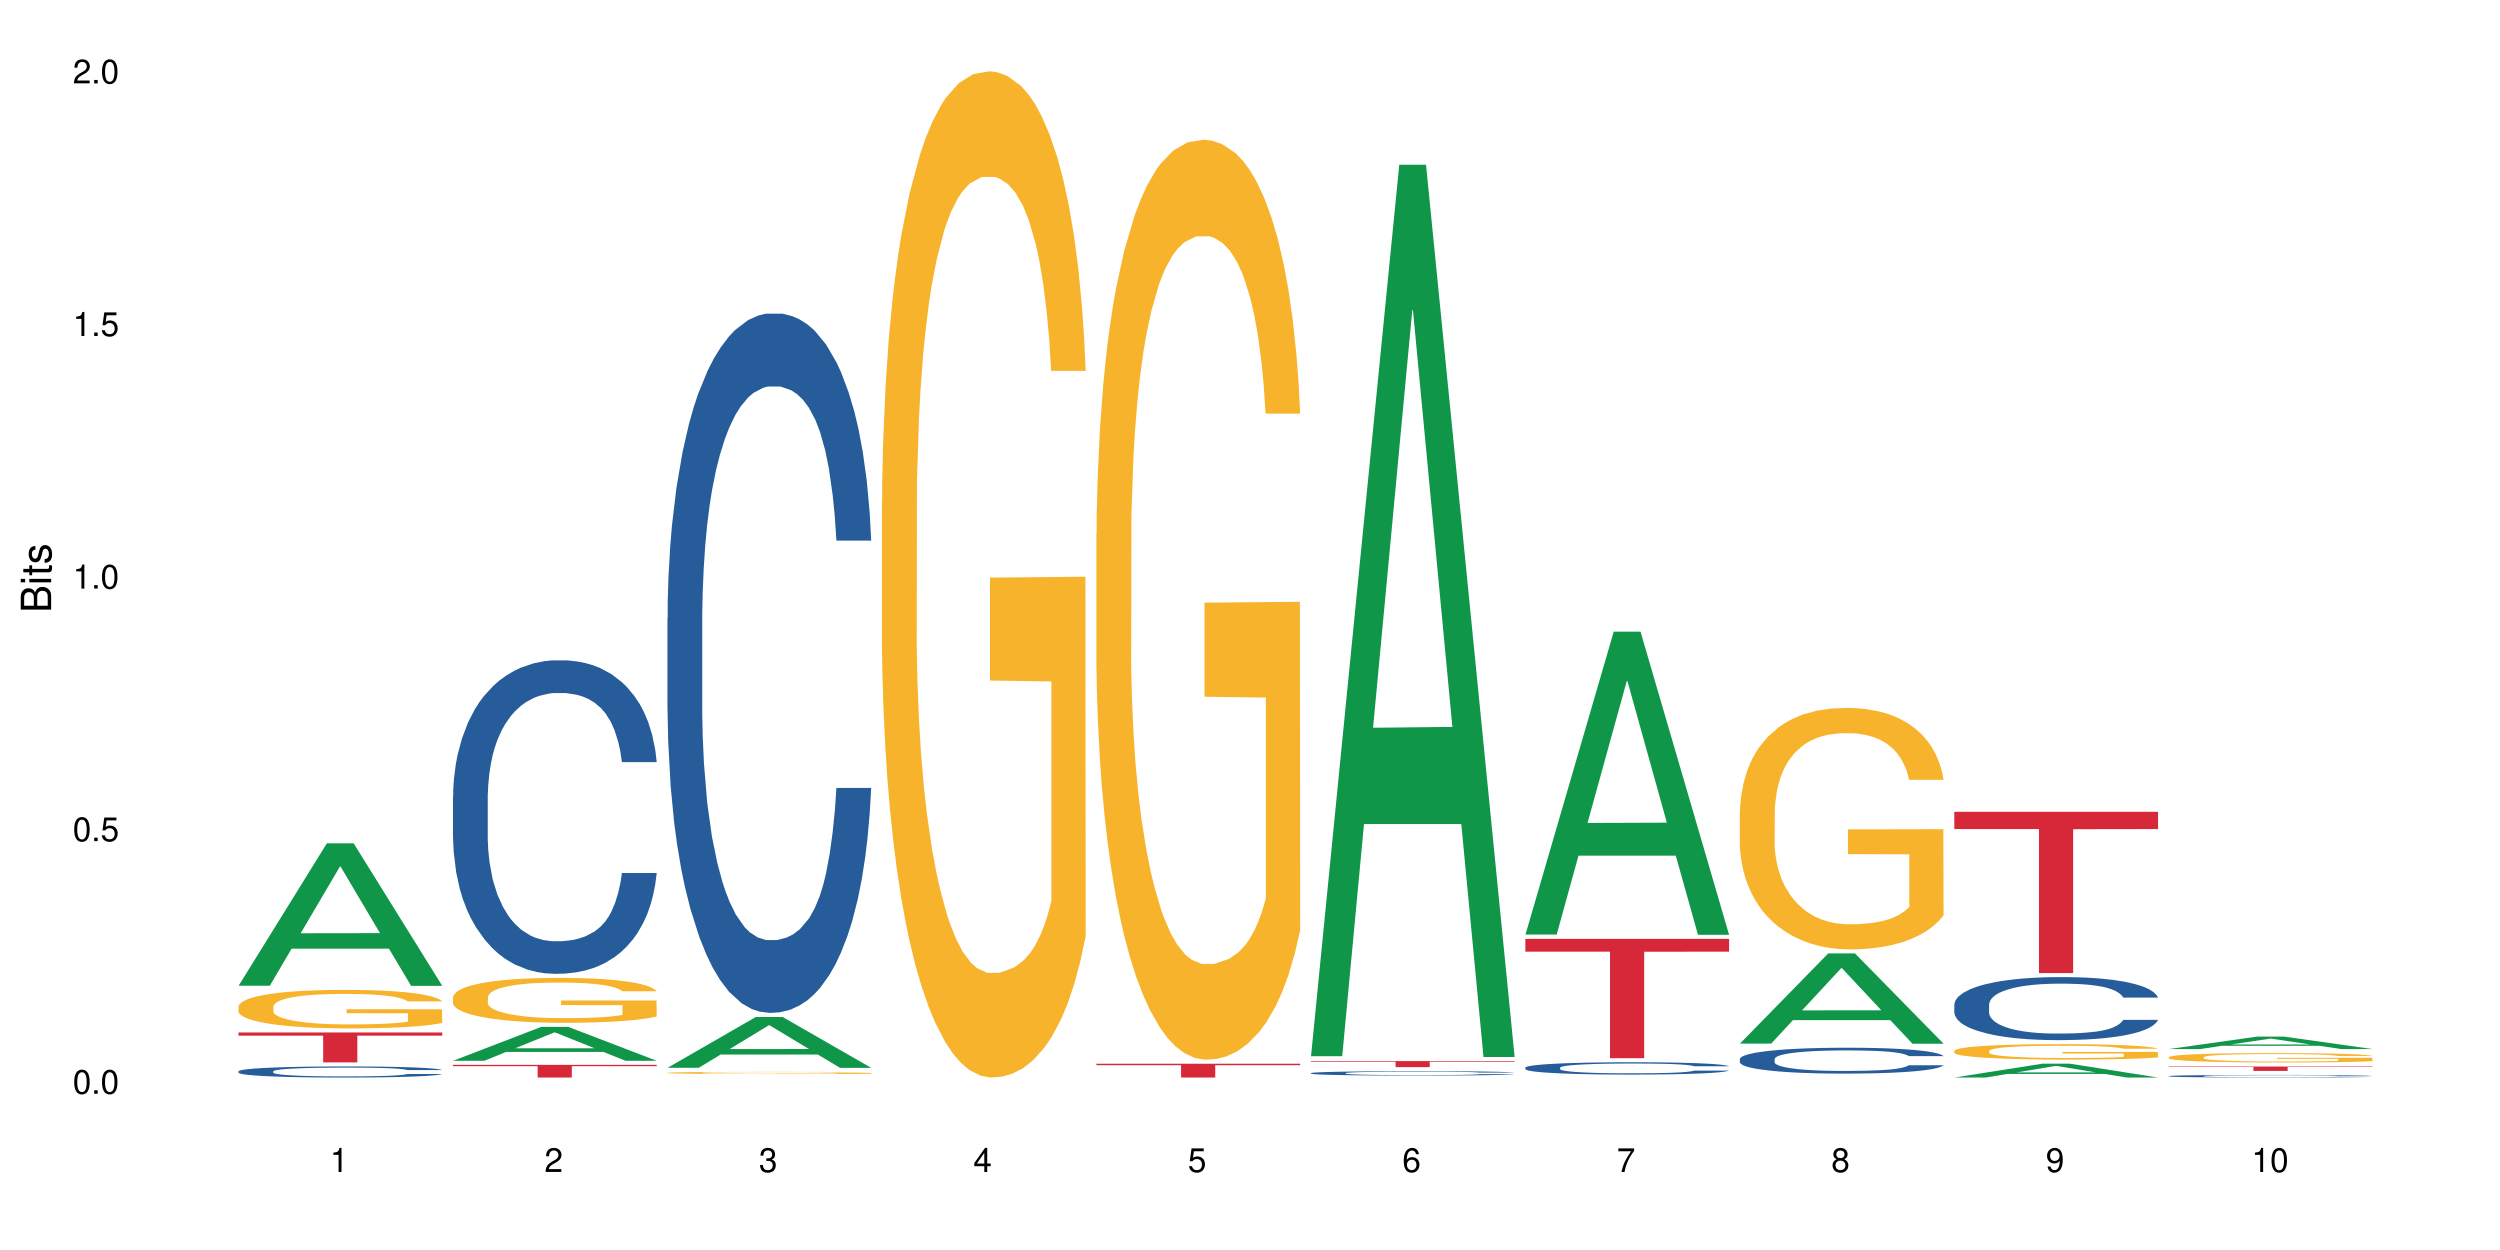<?xml version="1.0" encoding="UTF-8"?>
<svg xmlns="http://www.w3.org/2000/svg" xmlns:xlink="http://www.w3.org/1999/xlink" width="720pt" height="360pt" viewBox="0 0 720 360" version="1.1">
<defs>
<g>
<symbol overflow="visible" id="glyph0-0">
<path style="stroke:none;" d=""/>
</symbol>
<symbol overflow="visible" id="glyph0-1">
<path style="stroke:none;" d="M 2.641 -6.938 C 2 -6.938 1.422 -6.656 1.078 -6.172 C 0.641 -5.562 0.406 -4.641 0.406 -3.359 C 0.406 -1.016 1.188 0.219 2.641 0.219 C 4.078 0.219 4.859 -1.016 4.859 -3.297 C 4.859 -4.641 4.656 -5.547 4.203 -6.172 C 3.844 -6.656 3.281 -6.938 2.641 -6.938 Z M 2.641 -6.188 C 3.547 -6.188 4 -5.25 4 -3.375 C 4 -1.406 3.562 -0.484 2.625 -0.484 C 1.734 -0.484 1.281 -1.438 1.281 -3.344 C 1.281 -5.25 1.734 -6.188 2.641 -6.188 Z M 2.641 -6.188 "/>
</symbol>
<symbol overflow="visible" id="glyph0-2">
<path style="stroke:none;" d="M 1.828 -1 L 0.828 -1 L 0.828 0 L 1.828 0 Z M 1.828 -1 "/>
</symbol>
<symbol overflow="visible" id="glyph0-3">
<path style="stroke:none;" d="M 4.562 -6.797 L 1.062 -6.797 L 0.547 -3.094 L 1.328 -3.094 C 1.719 -3.562 2.047 -3.734 2.578 -3.734 C 3.484 -3.734 4.062 -3.109 4.062 -2.094 C 4.062 -1.125 3.484 -0.531 2.578 -0.531 C 1.828 -0.531 1.375 -0.906 1.188 -1.672 L 0.328 -1.672 C 0.453 -1.109 0.547 -0.844 0.75 -0.594 C 1.125 -0.078 1.828 0.219 2.594 0.219 C 3.969 0.219 4.922 -0.781 4.922 -2.219 C 4.922 -3.562 4.031 -4.484 2.719 -4.484 C 2.25 -4.484 1.859 -4.359 1.469 -4.062 L 1.734 -5.969 L 4.562 -5.969 Z M 4.562 -6.797 "/>
</symbol>
<symbol overflow="visible" id="glyph0-4">
<path style="stroke:none;" d="M 2.484 -4.938 L 2.484 0 L 3.328 0 L 3.328 -6.938 L 2.766 -6.938 C 2.469 -5.875 2.281 -5.734 0.984 -5.562 L 0.984 -4.938 Z M 2.484 -4.938 "/>
</symbol>
<symbol overflow="visible" id="glyph0-5">
<path style="stroke:none;" d="M 4.859 -0.828 L 1.281 -0.828 C 1.359 -1.406 1.672 -1.781 2.5 -2.281 L 3.469 -2.828 C 4.406 -3.344 4.906 -4.062 4.906 -4.906 C 4.906 -5.484 4.672 -6.031 4.266 -6.406 C 3.859 -6.766 3.375 -6.938 2.719 -6.938 C 1.859 -6.938 1.219 -6.625 0.844 -6.031 C 0.609 -5.672 0.5 -5.234 0.484 -4.531 L 1.328 -4.531 C 1.359 -5.016 1.406 -5.281 1.531 -5.516 C 1.75 -5.938 2.188 -6.203 2.703 -6.203 C 3.469 -6.203 4.031 -5.641 4.031 -4.891 C 4.031 -4.344 3.719 -3.859 3.125 -3.516 L 2.234 -3 C 0.812 -2.172 0.406 -1.531 0.328 -0.016 L 4.859 -0.016 Z M 4.859 -0.828 "/>
</symbol>
<symbol overflow="visible" id="glyph0-6">
<path style="stroke:none;" d="M 2.125 -3.188 L 2.578 -3.188 C 3.5 -3.188 3.984 -2.766 3.984 -1.922 C 3.984 -1.062 3.469 -0.531 2.594 -0.531 C 1.656 -0.531 1.203 -1 1.156 -2.016 L 0.312 -2.016 C 0.344 -1.453 0.438 -1.094 0.609 -0.781 C 0.953 -0.109 1.625 0.219 2.547 0.219 C 3.953 0.219 4.859 -0.625 4.859 -1.938 C 4.859 -2.828 4.516 -3.297 3.703 -3.594 C 4.344 -3.844 4.656 -4.328 4.656 -5.031 C 4.656 -6.219 3.875 -6.938 2.578 -6.938 C 1.203 -6.938 0.484 -6.172 0.453 -4.703 L 1.297 -4.703 C 1.312 -5.125 1.344 -5.359 1.453 -5.578 C 1.641 -5.969 2.062 -6.203 2.594 -6.203 C 3.344 -6.203 3.797 -5.75 3.797 -5 C 3.797 -4.516 3.609 -4.219 3.25 -4.047 C 3.016 -3.953 2.703 -3.922 2.125 -3.906 Z M 2.125 -3.188 "/>
</symbol>
<symbol overflow="visible" id="glyph0-7">
<path style="stroke:none;" d="M 3.141 -1.672 L 3.141 0 L 3.984 0 L 3.984 -1.672 L 4.984 -1.672 L 4.984 -2.438 L 3.984 -2.438 L 3.984 -6.938 L 3.359 -6.938 L 0.266 -2.578 L 0.266 -1.672 Z M 3.141 -2.438 L 1 -2.438 L 3.141 -5.5 Z M 3.141 -2.438 "/>
</symbol>
<symbol overflow="visible" id="glyph0-8">
<path style="stroke:none;" d="M 4.781 -5.125 C 4.609 -6.266 3.891 -6.938 2.844 -6.938 C 2.094 -6.938 1.422 -6.578 1.031 -5.953 C 0.594 -5.266 0.406 -4.422 0.406 -3.172 C 0.406 -2 0.578 -1.25 0.984 -0.641 C 1.359 -0.078 1.953 0.219 2.703 0.219 C 3.984 0.219 4.922 -0.75 4.922 -2.094 C 4.922 -3.375 4.062 -4.281 2.844 -4.281 C 2.172 -4.281 1.641 -4.031 1.281 -3.516 C 1.281 -5.234 1.828 -6.188 2.797 -6.188 C 3.391 -6.188 3.797 -5.797 3.938 -5.125 Z M 2.734 -3.531 C 3.547 -3.531 4.062 -2.953 4.062 -2.031 C 4.062 -1.156 3.484 -0.531 2.703 -0.531 C 1.922 -0.531 1.328 -1.188 1.328 -2.078 C 1.328 -2.938 1.906 -3.531 2.734 -3.531 Z M 2.734 -3.531 "/>
</symbol>
<symbol overflow="visible" id="glyph0-9">
<path style="stroke:none;" d="M 4.984 -6.797 L 0.438 -6.797 L 0.438 -5.969 L 4.109 -5.969 C 2.5 -3.656 1.828 -2.234 1.328 0 L 2.219 0 C 2.594 -2.172 3.453 -4.047 4.984 -6.094 Z M 4.984 -6.797 "/>
</symbol>
<symbol overflow="visible" id="glyph0-10">
<path style="stroke:none;" d="M 3.75 -3.656 C 4.469 -4.094 4.688 -4.438 4.688 -5.078 C 4.688 -6.172 3.844 -6.938 2.641 -6.938 C 1.438 -6.938 0.594 -6.172 0.594 -5.094 C 0.594 -4.438 0.812 -4.094 1.516 -3.656 C 0.734 -3.266 0.359 -2.703 0.359 -1.922 C 0.359 -0.656 1.281 0.219 2.641 0.219 C 3.984 0.219 4.922 -0.656 4.922 -1.922 C 4.922 -2.703 4.531 -3.266 3.75 -3.656 Z M 2.641 -6.188 C 3.359 -6.188 3.812 -5.75 3.812 -5.062 C 3.812 -4.406 3.344 -3.984 2.641 -3.984 C 1.922 -3.984 1.453 -4.406 1.453 -5.078 C 1.453 -5.75 1.922 -6.188 2.641 -6.188 Z M 2.641 -3.266 C 3.484 -3.266 4.062 -2.719 4.062 -1.906 C 4.062 -1.078 3.484 -0.531 2.625 -0.531 C 1.797 -0.531 1.219 -1.094 1.219 -1.906 C 1.219 -2.719 1.781 -3.266 2.641 -3.266 Z M 2.641 -3.266 "/>
</symbol>
<symbol overflow="visible" id="glyph0-11">
<path style="stroke:none;" d="M 0.516 -1.578 C 0.672 -0.453 1.406 0.219 2.438 0.219 C 3.188 0.219 3.859 -0.141 4.266 -0.766 C 4.688 -1.453 4.891 -2.297 4.891 -3.547 C 4.891 -4.719 4.703 -5.453 4.312 -6.078 C 3.938 -6.641 3.344 -6.938 2.594 -6.938 C 1.297 -6.938 0.359 -5.969 0.359 -4.625 C 0.359 -3.344 1.234 -2.453 2.453 -2.453 C 3.094 -2.453 3.578 -2.672 4.016 -3.203 C 4 -1.484 3.469 -0.531 2.5 -0.531 C 1.906 -0.531 1.484 -0.906 1.359 -1.578 Z M 2.578 -6.203 C 3.375 -6.203 3.969 -5.531 3.969 -4.641 C 3.969 -3.797 3.391 -3.188 2.547 -3.188 C 1.734 -3.188 1.234 -3.766 1.234 -4.688 C 1.234 -5.562 1.797 -6.203 2.578 -6.203 Z M 2.578 -6.203 "/>
</symbol>
<symbol overflow="visible" id="glyph1-0">
<path style="stroke:none;" d=""/>
</symbol>
<symbol overflow="visible" id="glyph1-1">
<path style="stroke:none;" d="M 0 -0.953 L 0 -4.891 C 0 -5.719 -0.234 -6.344 -0.734 -6.797 C -1.188 -7.234 -1.812 -7.469 -2.5 -7.469 C -3.547 -7.469 -4.188 -7 -4.625 -5.875 C -4.984 -6.688 -5.625 -7.094 -6.531 -7.094 C -7.172 -7.094 -7.734 -6.859 -8.141 -6.391 C -8.562 -5.922 -8.75 -5.344 -8.75 -4.5 L -8.75 -0.953 Z M -4.984 -2.062 L -7.766 -2.062 L -7.766 -4.219 C -7.766 -4.844 -7.688 -5.203 -7.453 -5.5 C -7.219 -5.812 -6.859 -5.969 -6.375 -5.969 C -5.891 -5.969 -5.531 -5.812 -5.297 -5.5 C -5.062 -5.203 -4.984 -4.844 -4.984 -4.219 Z M -0.984 -2.062 L -4 -2.062 L -4 -4.781 C -4 -5.766 -3.438 -6.359 -2.484 -6.359 C -1.547 -6.359 -0.984 -5.766 -0.984 -4.781 Z M -0.984 -2.062 "/>
</symbol>
<symbol overflow="visible" id="glyph1-2">
<path style="stroke:none;" d="M -6.281 -1.797 L -6.281 -0.797 L 0 -0.797 L 0 -1.797 Z M -8.75 -1.797 L -8.75 -0.797 L -7.484 -0.797 L -7.484 -1.797 Z M -8.75 -1.797 "/>
</symbol>
<symbol overflow="visible" id="glyph1-3">
<path style="stroke:none;" d="M -6.281 -3.047 L -6.281 -2.016 L -8.016 -2.016 L -8.016 -1.016 L -6.281 -1.016 L -6.281 -0.172 L -5.469 -0.172 L -5.469 -1.016 L -0.719 -1.016 C -0.078 -1.016 0.281 -1.453 0.281 -2.234 C 0.281 -2.5 0.25 -2.719 0.188 -3.047 L -0.641 -3.047 C -0.609 -2.906 -0.594 -2.766 -0.594 -2.562 C -0.594 -2.141 -0.719 -2.016 -1.156 -2.016 L -5.469 -2.016 L -5.469 -3.047 Z M -6.281 -3.047 "/>
</symbol>
<symbol overflow="visible" id="glyph1-4">
<path style="stroke:none;" d="M -4.531 -5.25 C -5.766 -5.25 -6.469 -4.422 -6.469 -2.969 C -6.469 -1.516 -5.719 -0.562 -4.547 -0.562 C -3.562 -0.562 -3.094 -1.062 -2.734 -2.562 L -2.516 -3.484 C -2.344 -4.188 -2.094 -4.469 -1.641 -4.469 C -1.047 -4.469 -0.641 -3.875 -0.641 -3 C -0.641 -2.453 -0.797 -2 -1.062 -1.75 C -1.25 -1.594 -1.422 -1.531 -1.875 -1.469 L -1.875 -0.406 C -0.422 -0.453 0.281 -1.266 0.281 -2.922 C 0.281 -4.5 -0.5 -5.516 -1.719 -5.516 C -2.656 -5.516 -3.172 -4.984 -3.469 -3.734 L -3.703 -2.766 C -3.891 -1.953 -4.156 -1.609 -4.594 -1.609 C -5.188 -1.609 -5.547 -2.125 -5.547 -2.938 C -5.547 -3.75 -5.203 -4.172 -4.531 -4.203 Z M -4.531 -5.25 "/>
</symbol>
</g>
</defs>
<g id="surface1">
<rect x="0" y="0" width="720" height="360" style="fill:rgb(100%,100%,100%);fill-opacity:1;stroke:none;"/>
<path style=" stroke:none;fill-rule:nonzero;fill:rgb(6.275%,58.824%,28.235%);fill-opacity:1;" d="M 68.684 283.891 L 68.75 283.852 L 94.141 242.875 L 101.852 242.875 L 127.367 283.93 L 118.402 283.93 L 112.008 273.211 L 83.984 273.211 L 77.715 283.891 L 68.684 283.891 L 86.68 268.777 L 109.438 268.742 L 98.09 249.582 L 97.965 249.543 L 97.84 249.66 L 86.617 268.742 L 86.68 268.777 Z M 68.684 283.891 "/>
<path style=" stroke:none;fill-rule:nonzero;fill:rgb(14.51%,36.078%,60%);fill-opacity:1;" d="M 68.684 308.527 L 68.758 308.527 L 68.758 308.457 L 68.973 308.344 L 69.473 308.207 L 69.973 308.109 L 71.262 307.938 L 73.051 307.77 L 74.91 307.641 L 76.27 307.566 L 77.488 307.508 L 80.277 307.398 L 82.066 307.344 L 84 307.297 L 86.363 307.246 L 88.078 307.215 L 91.941 307.168 L 94.805 307.148 L 97.023 307.141 L 101.82 307.141 L 104.68 307.152 L 106.758 307.168 L 109.047 307.191 L 110.98 307.215 L 114.344 307.281 L 117.348 307.363 L 118.707 307.41 L 120.855 307.5 L 122.5 307.586 L 123.645 307.664 L 124.934 307.77 L 126.078 307.902 L 126.938 308.051 L 127.367 308.176 L 117.348 308.176 L 116.848 308.059 L 116.273 307.969 L 115.199 307.848 L 114.129 307.766 L 112.625 307.68 L 111.266 307.625 L 109.406 307.57 L 107.758 307.535 L 106.039 307.508 L 104.395 307.492 L 101.246 307.473 L 97.598 307.473 L 96.238 307.48 L 93.445 307.504 L 91.941 307.523 L 89.797 307.562 L 88.293 307.602 L 86.504 307.66 L 85.289 307.711 L 83.785 307.785 L 82.711 307.852 L 81.496 307.949 L 80.781 308.023 L 80.137 308.102 L 79.562 308.199 L 79.133 308.301 L 78.848 308.41 L 78.703 308.516 L 78.703 308.969 L 78.848 309.07 L 79.207 309.195 L 80.137 309.371 L 81.496 309.527 L 83.07 309.648 L 84.574 309.738 L 85.43 309.777 L 86.574 309.824 L 88.363 309.883 L 90.941 309.941 L 92.445 309.965 L 94.734 309.988 L 97.098 310 L 100.246 310 L 103.035 309.988 L 104.895 309.973 L 106.828 309.949 L 109.477 309.902 L 111.121 309.855 L 112.555 309.797 L 113.625 309.742 L 114.344 309.695 L 115.414 309.605 L 116.273 309.508 L 116.918 309.406 L 117.348 309.305 L 127.367 309.305 L 126.938 309.422 L 126.293 309.535 L 125.648 309.621 L 124.648 309.723 L 123.504 309.812 L 121.855 309.914 L 120.496 309.98 L 118.707 310.055 L 117.062 310.109 L 115.273 310.16 L 112.625 310.219 L 110.906 310.246 L 109.047 310.273 L 106.828 310.297 L 104.039 310.316 L 101.031 310.328 L 98.242 310.332 L 95.234 310.328 L 93.016 310.316 L 90.082 310.289 L 86.434 310.234 L 83.785 310.18 L 81.711 310.125 L 79.922 310.066 L 77.918 309.988 L 75.34 309.859 L 73.766 309.762 L 72.691 309.68 L 71.477 309.566 L 70.617 309.465 L 69.617 309.301 L 68.898 309.094 L 68.684 308.934 Z M 68.684 308.527 "/>
<path style=" stroke:none;fill-rule:nonzero;fill:rgb(96.863%,70.196%,16.863%);fill-opacity:1;" d="M 68.684 289.844 L 68.758 289.832 L 68.758 289.629 L 69.043 289.176 L 69.758 288.547 L 70.688 288.031 L 71.691 287.625 L 72.336 287.41 L 73.41 287.109 L 74.34 286.887 L 76.699 286.43 L 79.707 286.004 L 81.352 285.82 L 83.211 285.648 L 85.859 285.457 L 87.078 285.387 L 90.797 285.227 L 95.02 285.125 L 99.672 285.094 L 101.82 285.102 L 104.754 285.145 L 108.762 285.254 L 111.051 285.355 L 112.84 285.457 L 114.699 285.59 L 116.988 285.793 L 119.137 286.035 L 120.855 286.277 L 122.57 286.582 L 124.004 286.906 L 125.219 287.262 L 126.293 287.684 L 126.938 288.039 L 127.367 288.395 L 117.418 288.395 L 116.848 288.039 L 116.203 287.766 L 115.129 287.434 L 114.055 287.188 L 112.984 286.996 L 110.98 286.734 L 109.262 286.57 L 107.113 286.43 L 105.039 286.34 L 102.676 286.277 L 101.246 286.258 L 97.453 286.258 L 94.02 286.328 L 92.016 286.41 L 90.582 286.492 L 88.578 286.641 L 87.363 286.766 L 86.648 286.844 L 84.5 287.16 L 83.07 287.441 L 82.281 287.637 L 81.281 287.938 L 80.566 288.211 L 79.777 288.617 L 79.348 288.922 L 78.777 289.609 L 78.703 291.434 L 78.918 291.816 L 79.348 292.23 L 79.922 292.598 L 80.781 292.98 L 81.637 293.273 L 83.141 293.672 L 84.43 293.934 L 85.43 294.105 L 87.363 294.379 L 88.152 294.469 L 90.012 294.652 L 91.941 294.793 L 94.305 294.914 L 96.094 294.977 L 98.957 295.027 L 102.605 295.027 L 106.898 294.965 L 109.617 294.887 L 111.48 294.805 L 112.695 294.734 L 114.199 294.621 L 115.273 294.52 L 116.273 294.41 L 117.492 294.238 L 117.492 291.816 L 99.816 291.809 L 99.816 290.672 L 127.297 290.664 L 127.367 294.621 L 125.863 294.895 L 124.004 295.16 L 122.215 295.363 L 120.352 295.535 L 117.707 295.727 L 115.559 295.848 L 112.266 295.988 L 109.262 296.082 L 106.113 296.141 L 103.32 296.172 L 100.031 296.18 L 97.098 296.16 L 93.945 296.102 L 91.441 296.02 L 89.152 295.918 L 86.863 295.785 L 84 295.574 L 82.141 295.402 L 80.207 295.188 L 78.273 294.938 L 76.559 294.664 L 75.414 294.449 L 74.266 294.207 L 73.051 293.902 L 71.906 293.559 L 71.047 293.246 L 70.262 292.891 L 69.688 292.555 L 69.113 292.102 L 68.828 291.734 L 68.684 291.422 Z M 68.684 289.844 "/>
<path style=" stroke:none;fill-rule:nonzero;fill:rgb(83.922%,15.686%,22.353%);fill-opacity:1;" d="M 68.684 297.344 L 127.367 297.344 L 127.367 298.27 L 102.91 298.277 L 102.91 305.977 L 93.07 305.977 L 93.07 298.285 L 92.93 298.27 L 68.684 298.27 Z M 68.684 297.344 "/>
<path style=" stroke:none;fill-rule:nonzero;fill:rgb(6.275%,58.824%,28.235%);fill-opacity:1;" d="M 130.453 305.504 L 130.52 305.496 L 155.91 295.73 L 163.621 295.73 L 189.137 305.516 L 180.172 305.516 L 173.777 302.961 L 145.754 302.961 L 139.484 305.504 L 130.453 305.504 L 148.449 301.906 L 171.207 301.895 L 159.859 297.332 L 159.734 297.32 L 159.609 297.348 L 148.387 301.895 L 148.449 301.906 Z M 130.453 305.504 "/>
<path style=" stroke:none;fill-rule:nonzero;fill:rgb(14.51%,36.078%,60%);fill-opacity:1;" d="M 130.453 229.477 L 130.527 229.395 L 130.527 227.414 L 130.742 224.277 L 131.242 220.316 L 131.742 217.594 L 133.031 212.727 L 134.82 208.023 L 136.68 204.395 L 138.039 202.25 L 139.258 200.598 L 142.047 197.547 L 143.836 195.977 L 145.77 194.574 L 148.133 193.172 L 149.848 192.348 L 153.711 191.027 L 156.574 190.449 L 158.793 190.203 L 163.59 190.203 L 166.449 190.531 L 168.527 190.945 L 170.816 191.605 L 172.75 192.348 L 176.113 194.16 L 179.117 196.473 L 180.477 197.793 L 182.625 200.352 L 184.27 202.824 L 185.414 204.973 L 186.703 208.023 L 187.848 211.738 L 188.707 215.945 L 189.137 219.492 L 179.117 219.492 L 178.617 216.191 L 178.043 213.633 L 176.969 210.25 L 175.898 207.859 L 174.395 205.465 L 173.035 203.898 L 171.176 202.332 L 169.527 201.34 L 167.809 200.598 L 166.164 200.102 L 163.016 199.609 L 159.367 199.609 L 158.008 199.773 L 155.215 200.434 L 153.711 201.012 L 151.566 202.164 L 150.062 203.238 L 148.273 204.887 L 147.059 206.293 L 145.555 208.438 L 144.48 210.336 L 143.266 213.059 L 142.551 215.121 L 141.906 217.43 L 141.332 220.152 L 140.902 223.043 L 140.617 226.094 L 140.473 229.062 L 140.473 241.855 L 140.617 244.824 L 140.977 248.289 L 141.906 253.324 L 143.266 257.695 L 144.84 261.16 L 146.344 263.637 L 147.199 264.793 L 148.344 266.113 L 150.133 267.762 L 152.711 269.414 L 154.215 270.074 L 156.504 270.734 L 158.863 271.062 L 162.016 271.062 L 164.805 270.734 L 166.664 270.32 L 168.598 269.66 L 171.246 268.258 L 172.891 266.938 L 174.324 265.371 L 175.395 263.801 L 176.113 262.48 L 177.184 259.922 L 178.043 257.117 L 178.688 254.23 L 179.117 251.426 L 189.137 251.426 L 188.707 254.727 L 188.062 257.945 L 187.418 260.336 L 186.418 263.223 L 185.273 265.781 L 183.625 268.668 L 182.266 270.566 L 180.477 272.629 L 178.832 274.199 L 177.043 275.602 L 174.395 277.25 L 172.676 278.078 L 170.816 278.82 L 168.598 279.48 L 165.809 280.055 L 162.801 280.387 L 160.012 280.469 L 157.004 280.305 L 154.785 279.973 L 151.852 279.23 L 148.203 277.746 L 145.555 276.18 L 143.48 274.609 L 141.691 272.961 L 139.688 270.734 L 137.109 267.102 L 135.535 264.297 L 134.461 261.988 L 133.246 258.77 L 132.387 255.879 L 131.387 251.262 L 130.668 245.402 L 130.453 240.863 Z M 130.453 229.477 "/>
<path style=" stroke:none;fill-rule:nonzero;fill:rgb(96.863%,70.196%,16.863%);fill-opacity:1;" d="M 130.453 287.172 L 130.527 287.16 L 130.527 286.926 L 130.812 286.395 L 131.527 285.66 L 132.457 285.059 L 133.461 284.586 L 134.105 284.34 L 135.18 283.984 L 136.109 283.723 L 138.469 283.191 L 141.477 282.695 L 143.121 282.484 L 144.98 282.281 L 147.629 282.059 L 148.848 281.977 L 152.566 281.785 L 156.789 281.668 L 161.441 281.633 L 163.59 281.645 L 166.523 281.691 L 170.531 281.82 L 172.82 281.941 L 174.609 282.059 L 176.469 282.211 L 178.758 282.449 L 180.906 282.73 L 182.625 283.016 L 184.34 283.371 L 185.773 283.746 L 186.988 284.16 L 188.062 284.656 L 188.707 285.07 L 189.137 285.484 L 179.188 285.484 L 178.617 285.07 L 177.973 284.75 L 176.898 284.363 L 175.824 284.078 L 174.754 283.855 L 172.75 283.547 L 171.031 283.359 L 168.883 283.191 L 166.809 283.086 L 164.445 283.016 L 163.016 282.992 L 159.223 282.992 L 155.789 283.074 L 153.785 283.168 L 152.352 283.262 L 150.348 283.441 L 149.133 283.582 L 148.418 283.676 L 146.27 284.043 L 144.84 284.375 L 144.051 284.598 L 143.051 284.953 L 142.336 285.27 L 141.547 285.742 L 141.117 286.098 L 140.547 286.902 L 140.473 289.027 L 140.688 289.477 L 141.117 289.961 L 141.691 290.387 L 142.551 290.836 L 143.406 291.18 L 144.91 291.641 L 146.199 291.945 L 147.199 292.148 L 149.133 292.465 L 149.922 292.57 L 151.781 292.785 L 153.711 292.949 L 156.074 293.09 L 157.863 293.164 L 160.727 293.223 L 164.375 293.223 L 168.668 293.152 L 171.387 293.055 L 173.25 292.961 L 174.465 292.879 L 175.969 292.75 L 177.043 292.633 L 178.043 292.5 L 179.262 292.301 L 179.262 289.477 L 161.586 289.465 L 161.586 288.141 L 189.066 288.129 L 189.137 292.75 L 187.633 293.066 L 185.773 293.375 L 183.984 293.613 L 182.121 293.812 L 179.477 294.035 L 177.328 294.18 L 174.035 294.344 L 171.031 294.449 L 167.883 294.52 L 165.09 294.555 L 161.801 294.57 L 158.863 294.543 L 155.715 294.473 L 153.211 294.379 L 150.922 294.262 L 148.633 294.109 L 145.77 293.859 L 143.91 293.66 L 141.977 293.41 L 140.043 293.117 L 138.328 292.797 L 137.184 292.547 L 136.035 292.266 L 134.82 291.91 L 133.676 291.508 L 132.816 291.141 L 132.031 290.73 L 131.457 290.34 L 130.883 289.809 L 130.598 289.383 L 130.453 289.016 Z M 130.453 287.172 "/>
<path style=" stroke:none;fill-rule:nonzero;fill:rgb(83.922%,15.686%,22.353%);fill-opacity:1;" d="M 130.453 306.68 L 189.137 306.68 L 189.137 307.07 L 164.68 307.074 L 164.68 310.332 L 154.84 310.332 L 154.84 307.078 L 154.699 307.07 L 130.453 307.07 Z M 130.453 306.68 "/>
<path style=" stroke:none;fill-rule:nonzero;fill:rgb(6.275%,58.824%,28.235%);fill-opacity:1;" d="M 192.223 307.523 L 192.289 307.512 L 217.68 292.891 L 225.391 292.891 L 250.906 307.539 L 241.941 307.539 L 235.547 303.715 L 207.523 303.715 L 201.254 307.523 L 192.223 307.523 L 210.219 302.133 L 232.977 302.117 L 221.629 295.281 L 221.504 295.27 L 221.375 295.309 L 210.156 302.117 L 210.219 302.133 Z M 192.223 307.523 "/>
<path style=" stroke:none;fill-rule:nonzero;fill:rgb(14.51%,36.078%,60%);fill-opacity:1;" d="M 192.223 177.961 L 192.297 177.773 L 192.297 173.355 L 192.512 166.363 L 193.012 157.527 L 193.512 151.449 L 194.801 140.59 L 196.59 130.098 L 198.449 121.996 L 199.809 117.211 L 201.027 113.527 L 203.816 106.719 L 205.605 103.219 L 207.539 100.09 L 209.898 96.961 L 211.617 95.121 L 215.48 92.176 L 218.344 90.887 L 220.562 90.332 L 225.359 90.332 L 228.219 91.07 L 230.297 91.992 L 232.586 93.465 L 234.52 95.121 L 237.883 99.172 L 240.887 104.324 L 242.246 107.27 L 244.395 112.977 L 246.039 118.5 L 247.184 123.285 L 248.473 130.098 L 249.617 138.379 L 250.477 147.77 L 250.906 155.684 L 240.887 155.684 L 240.387 148.32 L 239.812 142.613 L 238.738 135.066 L 237.668 129.727 L 236.164 124.391 L 234.805 120.891 L 232.945 117.395 L 231.297 115.184 L 229.578 113.527 L 227.934 112.426 L 224.785 111.32 L 221.137 111.32 L 219.777 111.688 L 216.984 113.16 L 215.48 114.449 L 213.336 117.027 L 211.832 119.418 L 210.043 123.102 L 208.828 126.23 L 207.324 131.016 L 206.25 135.25 L 205.035 141.324 L 204.32 145.93 L 203.676 151.082 L 203.102 157.156 L 202.672 163.602 L 202.387 170.41 L 202.242 177.039 L 202.242 205.574 L 202.387 212.199 L 202.746 219.93 L 203.676 231.16 L 205.035 240.918 L 206.609 248.648 L 208.109 254.172 L 208.969 256.75 L 210.113 259.695 L 211.902 263.375 L 214.48 267.059 L 215.984 268.531 L 218.273 270.004 L 220.633 270.738 L 223.785 270.738 L 226.574 270.004 L 228.434 269.082 L 230.367 267.609 L 233.016 264.48 L 234.66 261.535 L 236.094 258.039 L 237.164 254.539 L 237.883 251.594 L 238.953 245.887 L 239.812 239.629 L 240.457 233.184 L 240.887 226.926 L 250.906 226.926 L 250.477 234.289 L 249.832 241.469 L 249.188 246.809 L 248.188 253.25 L 247.043 258.957 L 245.395 265.402 L 244.035 269.637 L 242.246 274.238 L 240.602 277.734 L 238.812 280.863 L 236.164 284.547 L 234.445 286.387 L 232.586 288.043 L 230.367 289.516 L 227.578 290.805 L 224.57 291.543 L 221.781 291.727 L 218.773 291.355 L 216.555 290.621 L 213.621 288.965 L 209.973 285.652 L 207.324 282.152 L 205.25 278.656 L 203.461 274.973 L 201.457 270.004 L 198.879 261.902 L 197.305 255.645 L 196.23 250.488 L 195.016 243.309 L 194.156 236.867 L 193.156 226.559 L 192.438 213.488 L 192.223 203.363 Z M 192.223 177.961 "/>
<path style=" stroke:none;fill-rule:nonzero;fill:rgb(96.863%,70.196%,16.863%);fill-opacity:1;" d="M 192.223 308.969 L 192.297 308.969 L 192.297 308.957 L 192.582 308.934 L 193.297 308.898 L 194.227 308.867 L 195.23 308.844 L 195.875 308.832 L 196.949 308.816 L 197.879 308.805 L 200.238 308.777 L 203.246 308.754 L 204.891 308.742 L 206.75 308.734 L 209.398 308.723 L 210.617 308.719 L 214.336 308.711 L 218.559 308.703 L 225.359 308.703 L 228.293 308.707 L 232.301 308.711 L 234.59 308.719 L 236.379 308.723 L 238.238 308.73 L 240.527 308.742 L 242.676 308.754 L 244.395 308.77 L 246.109 308.785 L 247.543 308.805 L 248.758 308.824 L 249.832 308.848 L 250.477 308.867 L 250.906 308.887 L 240.957 308.887 L 240.387 308.867 L 239.742 308.852 L 237.594 308.82 L 236.523 308.809 L 234.52 308.793 L 232.801 308.785 L 230.652 308.777 L 228.578 308.773 L 226.215 308.77 L 220.992 308.77 L 217.559 308.773 L 215.555 308.777 L 214.121 308.781 L 212.117 308.789 L 210.902 308.797 L 210.188 308.801 L 208.039 308.82 L 206.609 308.836 L 205.82 308.844 L 204.82 308.863 L 204.105 308.879 L 203.316 308.902 L 202.887 308.918 L 202.316 308.957 L 202.242 309.059 L 202.457 309.082 L 202.887 309.105 L 203.461 309.125 L 204.32 309.148 L 205.176 309.164 L 206.68 309.184 L 207.969 309.199 L 208.969 309.211 L 210.902 309.227 L 211.688 309.23 L 213.551 309.242 L 215.48 309.25 L 217.844 309.254 L 219.633 309.258 L 222.496 309.262 L 226.145 309.262 L 230.438 309.258 L 233.156 309.254 L 235.02 309.25 L 236.234 309.246 L 237.738 309.238 L 238.812 309.234 L 239.812 309.227 L 241.031 309.219 L 241.031 309.082 L 223.355 309.082 L 223.355 309.016 L 250.832 309.016 L 250.906 309.238 L 249.402 309.254 L 247.543 309.27 L 245.754 309.281 L 243.891 309.289 L 241.246 309.301 L 239.098 309.309 L 235.805 309.316 L 232.801 309.32 L 229.652 309.324 L 226.859 309.324 L 223.57 309.328 L 220.633 309.324 L 217.484 309.32 L 214.98 309.316 L 212.691 309.312 L 210.402 309.305 L 207.539 309.293 L 205.68 309.281 L 201.812 309.258 L 200.098 309.242 L 198.953 309.23 L 197.805 309.215 L 196.59 309.199 L 195.445 309.18 L 194.586 309.16 L 193.801 309.141 L 193.227 309.121 L 192.652 309.098 L 192.367 309.078 L 192.223 309.059 Z M 192.223 308.969 "/>
<path style=" stroke:none;fill-rule:nonzero;fill:rgb(96.863%,70.196%,16.863%);fill-opacity:1;" d="M 253.992 144.652 L 254.066 144.387 L 254.066 139.094 L 254.352 127.184 L 255.066 110.777 L 255.996 97.277 L 257 86.691 L 257.645 81.133 L 258.719 73.195 L 259.648 67.371 L 262.008 55.461 L 265.016 44.348 L 266.66 39.582 L 268.52 35.082 L 271.168 30.055 L 272.387 28.203 L 276.105 23.965 L 280.328 21.32 L 284.98 20.527 L 287.129 20.789 L 290.062 21.848 L 294.07 24.762 L 296.359 27.406 L 298.148 30.055 L 300.008 33.496 L 302.297 38.789 L 304.445 45.141 L 306.164 51.492 L 307.879 59.43 L 309.312 67.902 L 310.527 77.164 L 311.602 88.281 L 312.246 97.543 L 312.676 106.805 L 302.727 106.805 L 302.156 97.543 L 301.512 90.398 L 300.438 81.664 L 299.363 75.312 L 298.293 70.281 L 296.289 63.402 L 294.57 59.168 L 292.422 55.461 L 290.348 53.078 L 287.984 51.492 L 286.555 50.961 L 282.762 50.961 L 279.328 52.816 L 277.324 54.934 L 275.891 57.051 L 273.887 61.02 L 272.672 64.195 L 271.957 66.312 L 269.809 74.516 L 268.379 81.93 L 267.59 86.957 L 266.59 94.898 L 265.875 102.043 L 265.086 112.629 L 264.656 120.57 L 264.086 138.566 L 264.012 186.207 L 264.227 196.262 L 264.656 207.113 L 265.23 216.641 L 266.09 226.699 L 266.945 234.375 L 268.449 244.695 L 269.738 251.578 L 270.738 256.078 L 272.672 263.223 L 273.457 265.605 L 275.32 270.367 L 277.25 274.074 L 279.613 277.25 L 281.402 278.836 L 284.266 280.16 L 287.914 280.16 L 292.207 278.574 L 294.926 276.457 L 296.789 274.34 L 298.004 272.484 L 299.508 269.574 L 300.582 266.926 L 301.582 264.016 L 302.801 259.516 L 302.801 196.262 L 285.125 195.996 L 285.125 166.355 L 312.602 166.09 L 312.676 269.574 L 311.172 276.719 L 309.312 283.602 L 307.523 288.895 L 305.66 293.395 L 303.016 298.422 L 300.867 301.598 L 297.574 305.305 L 294.57 307.688 L 291.422 309.273 L 288.629 310.066 L 285.34 310.332 L 282.402 309.805 L 279.254 308.215 L 276.75 306.098 L 274.461 303.453 L 272.172 300.012 L 269.309 294.453 L 267.449 289.953 L 265.516 284.395 L 263.582 277.777 L 261.867 270.633 L 260.723 265.074 L 259.574 258.723 L 258.359 250.781 L 257.215 241.785 L 256.355 233.578 L 255.57 224.316 L 254.996 215.582 L 254.422 203.672 L 254.137 194.145 L 253.992 185.941 Z M 253.992 144.652 "/>
<path style=" stroke:none;fill-rule:nonzero;fill:rgb(96.863%,70.196%,16.863%);fill-opacity:1;" d="M 315.762 153.719 L 315.836 153.477 L 315.836 148.637 L 316.121 137.75 L 316.836 122.746 L 317.766 110.406 L 318.77 100.727 L 319.414 95.648 L 320.488 88.387 L 321.418 83.062 L 323.777 72.176 L 326.785 62.012 L 328.43 57.656 L 330.289 53.543 L 332.938 48.945 L 334.156 47.254 L 337.875 43.383 L 342.098 40.961 L 346.75 40.234 L 348.898 40.477 L 351.832 41.445 L 355.84 44.105 L 358.129 46.527 L 359.918 48.945 L 361.777 52.094 L 364.066 56.93 L 366.215 62.738 L 367.934 68.547 L 369.648 75.805 L 371.082 83.547 L 372.297 92.016 L 373.371 102.18 L 374.016 110.648 L 374.445 119.117 L 364.496 119.117 L 363.926 110.648 L 363.281 104.117 L 362.207 96.129 L 361.133 90.324 L 360.059 85.727 L 358.059 79.434 L 356.34 75.562 L 354.191 72.176 L 352.117 69.996 L 349.754 68.547 L 348.324 68.062 L 344.531 68.062 L 341.098 69.754 L 339.094 71.691 L 337.66 73.629 L 335.656 77.258 L 334.441 80.16 L 333.727 82.098 L 331.578 89.598 L 330.148 96.371 L 329.359 100.969 L 328.359 108.23 L 327.645 114.762 L 326.855 124.441 L 326.426 131.699 L 325.855 148.156 L 325.781 191.711 L 325.996 200.902 L 326.426 210.824 L 327 219.535 L 327.859 228.73 L 328.715 235.746 L 330.219 245.184 L 331.508 251.477 L 332.508 255.59 L 334.441 262.121 L 335.227 264.301 L 337.09 268.656 L 339.02 272.043 L 341.383 274.945 L 343.172 276.398 L 346.035 277.609 L 349.684 277.609 L 353.977 276.156 L 356.695 274.223 L 358.559 272.285 L 359.773 270.59 L 361.277 267.93 L 362.352 265.512 L 363.352 262.848 L 364.57 258.734 L 364.57 200.902 L 346.895 200.66 L 346.895 173.562 L 374.371 173.32 L 374.445 267.93 L 372.941 274.465 L 371.082 280.754 L 369.293 285.594 L 367.43 289.707 L 364.785 294.305 L 362.637 297.207 L 359.344 300.598 L 356.34 302.773 L 353.191 304.227 L 350.398 304.953 L 347.109 305.195 L 344.172 304.711 L 341.023 303.258 L 338.52 301.32 L 336.23 298.902 L 333.941 295.758 L 331.078 290.676 L 329.219 286.562 L 327.285 281.48 L 325.352 275.43 L 323.637 268.898 L 322.492 263.816 L 321.344 258.008 L 320.129 250.75 L 318.984 242.523 L 318.125 235.023 L 317.34 226.555 L 316.766 218.566 L 316.191 207.68 L 315.906 198.969 L 315.762 191.469 Z M 315.762 153.719 "/>
<path style=" stroke:none;fill-rule:nonzero;fill:rgb(83.922%,15.686%,22.353%);fill-opacity:1;" d="M 315.762 306.355 L 374.445 306.355 L 374.445 306.781 L 349.988 306.785 L 349.988 310.332 L 340.148 310.332 L 340.148 306.789 L 340.008 306.781 L 315.762 306.781 Z M 315.762 306.355 "/>
<path style=" stroke:none;fill-rule:nonzero;fill:rgb(6.275%,58.824%,28.235%);fill-opacity:1;" d="M 377.531 304.18 L 377.598 303.938 L 402.988 47.434 L 410.699 47.434 L 436.215 304.422 L 427.25 304.422 L 420.855 237.34 L 392.832 237.34 L 386.562 304.18 L 377.531 304.18 L 395.527 209.59 L 418.285 209.348 L 406.938 89.422 L 406.812 89.18 L 406.684 89.906 L 395.465 209.348 L 395.527 209.59 Z M 377.531 304.18 "/>
<path style=" stroke:none;fill-rule:nonzero;fill:rgb(14.51%,36.078%,60%);fill-opacity:1;" d="M 377.531 309.051 L 377.605 309.051 L 377.605 309.023 L 377.82 308.98 L 378.32 308.926 L 378.82 308.887 L 380.109 308.82 L 381.898 308.754 L 383.758 308.703 L 385.117 308.672 L 386.336 308.648 L 389.125 308.609 L 390.914 308.586 L 392.848 308.566 L 395.207 308.547 L 396.926 308.535 L 400.789 308.516 L 403.652 308.508 L 405.871 308.504 L 410.668 308.504 L 413.527 308.512 L 415.605 308.516 L 417.895 308.523 L 419.828 308.535 L 423.191 308.559 L 426.195 308.594 L 427.555 308.609 L 429.703 308.648 L 431.348 308.68 L 432.492 308.711 L 433.781 308.754 L 434.926 308.805 L 435.785 308.863 L 436.215 308.914 L 426.195 308.914 L 425.695 308.867 L 425.121 308.832 L 424.047 308.785 L 422.977 308.75 L 421.473 308.719 L 420.113 308.695 L 418.25 308.676 L 416.605 308.66 L 414.887 308.648 L 413.242 308.645 L 410.094 308.637 L 405.086 308.637 L 402.293 308.648 L 400.789 308.656 L 398.645 308.672 L 397.141 308.688 L 395.352 308.711 L 394.137 308.73 L 392.633 308.758 L 391.559 308.785 L 390.344 308.824 L 389.629 308.852 L 388.984 308.883 L 388.41 308.922 L 387.98 308.961 L 387.695 309.004 L 387.551 309.047 L 387.551 309.227 L 387.695 309.266 L 388.051 309.316 L 388.984 309.383 L 390.344 309.445 L 391.918 309.492 L 393.418 309.527 L 394.277 309.543 L 395.422 309.562 L 397.211 309.586 L 399.789 309.609 L 401.293 309.617 L 403.582 309.629 L 405.941 309.633 L 409.094 309.633 L 411.883 309.629 L 413.742 309.621 L 415.676 309.613 L 418.324 309.594 L 419.969 309.574 L 421.402 309.551 L 422.473 309.531 L 423.191 309.512 L 424.262 309.477 L 425.121 309.438 L 425.766 309.398 L 426.195 309.359 L 436.215 309.359 L 435.785 309.402 L 435.141 309.449 L 434.496 309.48 L 433.496 309.523 L 432.352 309.559 L 430.703 309.598 L 429.344 309.625 L 427.555 309.652 L 425.91 309.676 L 424.121 309.695 L 421.473 309.719 L 419.754 309.73 L 417.895 309.738 L 415.676 309.75 L 412.887 309.758 L 409.879 309.762 L 404.082 309.762 L 401.863 309.754 L 398.93 309.746 L 395.281 309.727 L 392.633 309.703 L 390.559 309.68 L 388.77 309.656 L 386.766 309.629 L 384.188 309.578 L 382.613 309.539 L 381.539 309.504 L 380.324 309.461 L 379.465 309.422 L 378.465 309.355 L 377.746 309.273 L 377.531 309.211 Z M 377.531 309.051 "/>
<path style=" stroke:none;fill-rule:nonzero;fill:rgb(83.922%,15.686%,22.353%);fill-opacity:1;" d="M 377.531 305.586 L 436.215 305.586 L 436.215 305.773 L 411.758 305.773 L 411.758 307.34 L 401.918 307.34 L 401.918 305.777 L 401.777 305.773 L 377.531 305.773 Z M 377.531 305.586 "/>
<path style=" stroke:none;fill-rule:nonzero;fill:rgb(6.275%,58.824%,28.235%);fill-opacity:1;" d="M 439.301 269.148 L 439.363 269.066 L 464.758 181.914 L 472.469 181.914 L 497.984 269.23 L 489.02 269.23 L 482.625 246.438 L 454.602 246.438 L 448.332 269.148 L 439.301 269.148 L 457.297 237.012 L 480.055 236.93 L 468.707 196.18 L 468.582 196.098 L 468.453 196.344 L 457.234 236.93 L 457.297 237.012 Z M 439.301 269.148 "/>
<path style=" stroke:none;fill-rule:nonzero;fill:rgb(14.51%,36.078%,60%);fill-opacity:1;" d="M 439.301 307.473 L 439.375 307.473 L 439.375 307.395 L 439.59 307.27 L 440.09 307.113 L 440.59 307.008 L 441.879 306.816 L 443.668 306.633 L 445.527 306.488 L 446.887 306.406 L 448.105 306.34 L 450.895 306.219 L 452.684 306.16 L 454.617 306.102 L 456.977 306.047 L 458.695 306.016 L 462.559 305.965 L 465.422 305.941 L 467.641 305.93 L 472.438 305.93 L 475.297 305.945 L 477.375 305.961 L 479.664 305.988 L 481.598 306.016 L 484.961 306.086 L 487.965 306.18 L 489.324 306.23 L 491.473 306.332 L 493.117 306.426 L 494.262 306.512 L 495.551 306.633 L 496.695 306.777 L 497.555 306.941 L 497.984 307.082 L 487.965 307.082 L 487.465 306.953 L 486.891 306.852 L 485.816 306.719 L 484.746 306.625 L 483.242 306.531 L 481.883 306.469 L 480.02 306.406 L 478.375 306.367 L 476.656 306.34 L 475.012 306.32 L 471.863 306.301 L 468.215 306.301 L 466.855 306.309 L 464.062 306.332 L 462.559 306.355 L 460.414 306.402 L 458.91 306.445 L 457.121 306.508 L 455.906 306.562 L 454.402 306.648 L 453.328 306.723 L 452.113 306.828 L 451.398 306.91 L 450.754 307 L 450.18 307.109 L 449.75 307.223 L 449.465 307.34 L 449.32 307.457 L 449.32 307.961 L 449.465 308.078 L 449.82 308.215 L 450.754 308.41 L 452.113 308.582 L 453.688 308.719 L 455.188 308.816 L 456.047 308.863 L 457.191 308.914 L 458.98 308.98 L 461.559 309.043 L 463.062 309.07 L 465.352 309.094 L 467.711 309.109 L 470.863 309.109 L 473.652 309.094 L 475.512 309.078 L 477.445 309.055 L 480.094 309 L 481.738 308.945 L 483.172 308.887 L 484.242 308.824 L 484.961 308.77 L 486.031 308.672 L 486.891 308.562 L 487.535 308.445 L 487.965 308.336 L 497.984 308.336 L 497.555 308.465 L 496.91 308.594 L 496.266 308.688 L 495.266 308.801 L 494.121 308.902 L 492.473 309.016 L 491.113 309.09 L 489.324 309.172 L 487.68 309.23 L 485.891 309.285 L 483.242 309.352 L 481.523 309.383 L 479.664 309.414 L 477.445 309.438 L 474.652 309.461 L 471.648 309.477 L 468.859 309.477 L 465.852 309.473 L 463.633 309.457 L 460.699 309.43 L 457.051 309.371 L 454.402 309.309 L 452.328 309.246 L 450.539 309.184 L 448.535 309.094 L 445.957 308.953 L 444.383 308.844 L 443.309 308.75 L 442.094 308.625 L 441.234 308.512 L 440.234 308.332 L 439.516 308.102 L 439.301 307.922 Z M 439.301 307.473 "/>
<path style=" stroke:none;fill-rule:nonzero;fill:rgb(83.922%,15.686%,22.353%);fill-opacity:1;" d="M 439.301 270.395 L 497.984 270.395 L 497.984 274.074 L 473.527 274.105 L 473.527 304.766 L 463.688 304.766 L 463.688 274.137 L 463.547 274.074 L 439.301 274.074 Z M 439.301 270.395 "/>
<path style=" stroke:none;fill-rule:nonzero;fill:rgb(6.275%,58.824%,28.235%);fill-opacity:1;" d="M 501.07 300.562 L 501.133 300.535 L 526.527 274.586 L 534.238 274.586 L 559.754 300.586 L 550.789 300.586 L 544.395 293.797 L 516.371 293.797 L 510.102 300.562 L 501.07 300.562 L 519.066 290.992 L 541.824 290.965 L 530.477 278.832 L 530.352 278.809 L 530.223 278.883 L 519.004 290.965 L 519.066 290.992 Z M 501.07 300.562 "/>
<path style=" stroke:none;fill-rule:nonzero;fill:rgb(14.51%,36.078%,60%);fill-opacity:1;" d="M 501.07 304.988 L 501.145 304.984 L 501.145 304.82 L 501.359 304.562 L 501.859 304.234 L 502.359 304.008 L 503.648 303.609 L 505.438 303.219 L 507.297 302.922 L 508.656 302.742 L 509.875 302.605 L 512.664 302.355 L 514.453 302.227 L 516.387 302.109 L 518.746 301.992 L 520.465 301.926 L 524.328 301.816 L 527.191 301.77 L 529.41 301.75 L 534.207 301.75 L 537.066 301.777 L 539.145 301.809 L 541.434 301.863 L 543.367 301.926 L 546.73 302.074 L 549.734 302.266 L 551.094 302.375 L 553.242 302.586 L 554.887 302.789 L 556.031 302.969 L 557.32 303.219 L 558.465 303.527 L 559.324 303.875 L 559.754 304.168 L 549.734 304.168 L 549.234 303.895 L 548.66 303.684 L 547.586 303.402 L 546.516 303.207 L 545.012 303.008 L 543.652 302.879 L 541.789 302.75 L 540.145 302.668 L 538.426 302.605 L 536.781 302.566 L 533.633 302.523 L 529.984 302.523 L 528.625 302.539 L 525.832 302.594 L 524.328 302.641 L 522.184 302.734 L 520.68 302.824 L 518.891 302.961 L 517.676 303.078 L 516.172 303.254 L 515.098 303.41 L 513.883 303.637 L 513.168 303.805 L 512.523 303.996 L 511.949 304.219 L 511.52 304.461 L 511.234 304.711 L 511.09 304.957 L 511.09 306.012 L 511.234 306.258 L 511.59 306.543 L 512.523 306.957 L 513.883 307.32 L 515.457 307.605 L 516.957 307.809 L 517.816 307.906 L 518.961 308.012 L 520.75 308.148 L 523.328 308.285 L 524.832 308.34 L 527.121 308.395 L 529.48 308.422 L 532.633 308.422 L 535.422 308.395 L 537.281 308.359 L 539.215 308.305 L 541.863 308.191 L 543.508 308.082 L 544.941 307.953 L 546.012 307.824 L 546.73 307.715 L 547.801 307.504 L 548.66 307.27 L 549.305 307.031 L 549.734 306.801 L 559.754 306.801 L 559.324 307.074 L 558.68 307.34 L 558.035 307.535 L 557.035 307.773 L 555.891 307.984 L 554.242 308.227 L 552.883 308.383 L 551.094 308.551 L 549.449 308.68 L 547.66 308.797 L 545.012 308.934 L 543.293 309 L 541.434 309.062 L 539.215 309.117 L 536.422 309.164 L 533.418 309.191 L 530.629 309.199 L 527.621 309.184 L 525.402 309.156 L 522.469 309.098 L 518.82 308.973 L 516.172 308.844 L 514.098 308.715 L 512.309 308.578 L 510.305 308.395 L 507.727 308.094 L 506.152 307.863 L 505.078 307.672 L 503.863 307.406 L 503.004 307.168 L 502.004 306.789 L 501.285 306.305 L 501.07 305.93 Z M 501.07 304.988 "/>
<path style=" stroke:none;fill-rule:nonzero;fill:rgb(96.863%,70.196%,16.863%);fill-opacity:1;" d="M 501.07 233.66 L 501.145 233.598 L 501.145 232.324 L 501.43 229.469 L 502.145 225.527 L 503.074 222.289 L 504.078 219.75 L 504.723 218.414 L 505.797 216.508 L 506.727 215.113 L 509.086 212.254 L 512.094 209.586 L 513.738 208.441 L 515.598 207.363 L 518.246 206.156 L 519.465 205.711 L 523.184 204.695 L 527.406 204.059 L 532.059 203.871 L 534.207 203.934 L 537.141 204.188 L 541.148 204.887 L 543.438 205.52 L 545.227 206.156 L 547.086 206.98 L 549.375 208.254 L 551.523 209.777 L 553.242 211.301 L 554.957 213.207 L 556.391 215.238 L 557.605 217.461 L 558.68 220.129 L 559.324 222.352 L 559.754 224.578 L 549.805 224.578 L 549.234 222.352 L 548.59 220.637 L 547.516 218.543 L 546.441 217.02 L 545.367 215.812 L 543.367 214.16 L 541.648 213.145 L 539.5 212.254 L 537.426 211.684 L 535.062 211.301 L 533.633 211.176 L 529.84 211.176 L 526.406 211.617 L 524.402 212.125 L 522.969 212.637 L 520.965 213.586 L 519.75 214.352 L 519.035 214.859 L 516.887 216.828 L 515.457 218.605 L 514.668 219.812 L 513.668 221.719 L 512.953 223.434 L 512.164 225.973 L 511.734 227.879 L 511.164 232.199 L 511.09 243.633 L 511.305 246.047 L 511.734 248.648 L 512.309 250.938 L 513.168 253.352 L 514.023 255.191 L 515.527 257.668 L 516.816 259.32 L 517.816 260.402 L 519.75 262.117 L 520.535 262.688 L 522.398 263.832 L 524.328 264.719 L 526.691 265.48 L 528.48 265.863 L 531.344 266.18 L 534.992 266.18 L 539.285 265.801 L 542.004 265.293 L 543.867 264.785 L 545.082 264.34 L 546.586 263.641 L 547.66 263.004 L 548.66 262.305 L 549.879 261.227 L 549.879 246.047 L 532.203 245.98 L 532.203 238.867 L 559.68 238.805 L 559.754 263.641 L 558.25 265.355 L 556.391 267.008 L 554.602 268.277 L 552.738 269.355 L 550.094 270.562 L 547.945 271.324 L 544.652 272.215 L 541.648 272.785 L 538.5 273.168 L 535.707 273.359 L 532.418 273.422 L 529.48 273.293 L 526.332 272.914 L 523.828 272.406 L 521.539 271.77 L 519.25 270.945 L 516.387 269.609 L 514.527 268.531 L 512.594 267.195 L 510.66 265.609 L 508.945 263.895 L 507.801 262.559 L 506.652 261.035 L 505.438 259.129 L 504.293 256.969 L 503.434 255 L 502.645 252.777 L 502.074 250.684 L 501.5 247.824 L 501.215 245.539 L 501.07 243.566 Z M 501.07 233.66 "/>
<path style=" stroke:none;fill-rule:nonzero;fill:rgb(6.275%,58.824%,28.235%);fill-opacity:1;" d="M 562.84 310.328 L 562.902 310.324 L 588.297 306.328 L 596.008 306.328 L 621.523 310.332 L 612.559 310.332 L 606.164 309.289 L 578.141 309.289 L 571.871 310.328 L 562.84 310.328 L 580.836 308.855 L 603.594 308.852 L 592.246 306.984 L 592.121 306.98 L 591.992 306.992 L 580.773 308.852 L 580.836 308.855 Z M 562.84 310.328 "/>
<path style=" stroke:none;fill-rule:nonzero;fill:rgb(14.51%,36.078%,60%);fill-opacity:1;" d="M 562.84 289.305 L 562.914 289.289 L 562.914 288.891 L 563.129 288.262 L 563.629 287.465 L 564.129 286.918 L 565.418 285.941 L 567.207 284.996 L 569.066 284.266 L 570.426 283.836 L 571.645 283.504 L 574.434 282.891 L 576.223 282.574 L 578.156 282.293 L 580.516 282.012 L 582.234 281.844 L 586.098 281.578 L 588.961 281.461 L 591.18 281.414 L 595.977 281.414 L 598.836 281.48 L 600.914 281.562 L 603.203 281.695 L 605.137 281.844 L 608.5 282.207 L 611.504 282.672 L 612.863 282.938 L 615.012 283.453 L 616.656 283.949 L 617.801 284.383 L 619.09 284.996 L 620.234 285.742 L 621.094 286.586 L 621.523 287.301 L 611.504 287.301 L 611.004 286.637 L 610.43 286.121 L 609.355 285.441 L 608.285 284.961 L 606.781 284.48 L 605.422 284.164 L 603.559 283.852 L 601.914 283.652 L 600.195 283.504 L 598.551 283.402 L 595.402 283.305 L 591.754 283.305 L 590.395 283.336 L 587.602 283.469 L 586.098 283.586 L 583.953 283.816 L 582.449 284.031 L 580.66 284.363 L 579.445 284.648 L 577.941 285.078 L 576.867 285.461 L 575.652 286.008 L 574.938 286.422 L 574.293 286.887 L 573.719 287.434 L 573.289 288.012 L 573.004 288.625 L 572.859 289.223 L 572.859 291.793 L 573.004 292.391 L 573.359 293.086 L 574.293 294.098 L 575.652 294.977 L 577.227 295.676 L 578.727 296.172 L 579.586 296.402 L 580.73 296.668 L 582.52 297 L 585.098 297.332 L 586.602 297.465 L 588.891 297.598 L 591.25 297.664 L 594.402 297.664 L 597.191 297.598 L 599.051 297.516 L 600.984 297.383 L 603.633 297.102 L 605.277 296.836 L 606.711 296.52 L 607.781 296.203 L 608.5 295.938 L 609.57 295.426 L 610.43 294.859 L 611.074 294.281 L 611.504 293.719 L 621.523 293.719 L 621.094 294.379 L 620.449 295.027 L 619.805 295.508 L 618.805 296.09 L 617.66 296.602 L 616.012 297.184 L 614.652 297.562 L 612.863 297.98 L 611.219 298.293 L 609.43 298.574 L 606.781 298.906 L 605.062 299.074 L 603.203 299.223 L 600.984 299.355 L 598.191 299.473 L 595.188 299.539 L 592.398 299.555 L 589.391 299.52 L 587.172 299.453 L 584.238 299.305 L 580.59 299.008 L 577.941 298.691 L 575.867 298.375 L 574.078 298.047 L 572.074 297.598 L 569.496 296.867 L 567.922 296.305 L 566.848 295.84 L 565.633 295.191 L 564.773 294.613 L 563.773 293.684 L 563.055 292.508 L 562.84 291.594 Z M 562.84 289.305 "/>
<path style=" stroke:none;fill-rule:nonzero;fill:rgb(96.863%,70.196%,16.863%);fill-opacity:1;" d="M 562.84 302.621 L 562.914 302.617 L 562.914 302.539 L 563.199 302.355 L 563.914 302.102 L 564.844 301.895 L 565.848 301.734 L 566.492 301.648 L 567.566 301.527 L 568.496 301.438 L 570.855 301.254 L 573.863 301.082 L 575.508 301.012 L 577.367 300.941 L 580.016 300.863 L 581.234 300.836 L 584.953 300.77 L 589.176 300.73 L 593.828 300.719 L 595.977 300.723 L 598.91 300.738 L 602.918 300.781 L 605.207 300.824 L 606.996 300.863 L 608.855 300.918 L 611.145 301 L 613.293 301.094 L 615.012 301.191 L 616.727 301.316 L 618.16 301.445 L 619.375 301.586 L 620.449 301.758 L 621.094 301.898 L 621.523 302.043 L 611.574 302.043 L 611.004 301.898 L 610.359 301.789 L 609.285 301.656 L 608.211 301.559 L 607.137 301.48 L 605.137 301.375 L 603.418 301.312 L 601.27 301.254 L 599.195 301.219 L 596.832 301.191 L 595.402 301.184 L 591.609 301.184 L 588.176 301.215 L 586.172 301.246 L 584.738 301.277 L 582.734 301.34 L 581.52 301.387 L 580.805 301.422 L 578.656 301.547 L 577.227 301.66 L 576.438 301.738 L 575.438 301.859 L 574.723 301.969 L 573.934 302.133 L 573.504 302.254 L 572.934 302.527 L 572.859 303.262 L 573.074 303.414 L 573.504 303.582 L 574.078 303.727 L 574.938 303.883 L 575.793 304 L 577.297 304.156 L 578.586 304.262 L 579.586 304.332 L 581.52 304.441 L 582.305 304.477 L 584.168 304.551 L 586.098 304.609 L 588.461 304.656 L 590.25 304.68 L 593.113 304.703 L 596.762 304.703 L 601.055 304.676 L 603.773 304.645 L 605.637 304.613 L 606.852 304.586 L 608.355 304.539 L 609.43 304.5 L 610.43 304.453 L 611.648 304.387 L 611.648 303.414 L 593.973 303.41 L 593.973 302.957 L 621.449 302.953 L 621.523 304.539 L 620.02 304.648 L 618.16 304.754 L 616.371 304.836 L 614.508 304.906 L 611.863 304.98 L 609.715 305.031 L 606.422 305.086 L 603.418 305.125 L 600.27 305.148 L 597.477 305.16 L 594.188 305.164 L 591.25 305.156 L 588.102 305.133 L 585.598 305.102 L 583.309 305.059 L 581.02 305.008 L 578.156 304.922 L 576.297 304.852 L 574.363 304.766 L 572.43 304.664 L 570.715 304.555 L 569.57 304.469 L 568.422 304.371 L 567.207 304.25 L 566.062 304.113 L 565.203 303.988 L 564.414 303.844 L 563.844 303.711 L 563.27 303.527 L 562.984 303.383 L 562.84 303.258 Z M 562.84 302.621 "/>
<path style=" stroke:none;fill-rule:nonzero;fill:rgb(83.922%,15.686%,22.353%);fill-opacity:1;" d="M 562.84 233.797 L 621.523 233.797 L 621.523 238.77 L 597.066 238.812 L 597.066 280.25 L 587.227 280.25 L 587.227 238.855 L 587.086 238.77 L 562.84 238.77 Z M 562.84 233.797 "/>
<path style=" stroke:none;fill-rule:nonzero;fill:rgb(6.275%,58.824%,28.235%);fill-opacity:1;" d="M 624.609 302.125 L 624.672 302.125 L 650.066 298.539 L 657.777 298.539 L 683.293 302.129 L 674.328 302.129 L 667.934 301.191 L 639.91 301.191 L 633.641 302.125 L 624.609 302.125 L 642.605 300.805 L 665.363 300.801 L 654.016 299.125 L 653.891 299.125 L 653.762 299.133 L 642.543 300.801 L 642.605 300.805 Z M 624.609 302.125 "/>
<path style=" stroke:none;fill-rule:nonzero;fill:rgb(14.51%,36.078%,60%);fill-opacity:1;" d="M 624.609 309.91 L 624.684 309.91 L 624.684 309.895 L 624.898 309.867 L 625.398 309.832 L 625.898 309.812 L 627.188 309.77 L 628.977 309.73 L 630.836 309.703 L 632.195 309.684 L 633.414 309.672 L 636.203 309.645 L 637.992 309.633 L 639.926 309.621 L 642.285 309.609 L 644.004 309.602 L 647.867 309.59 L 650.73 309.586 L 660.605 309.586 L 662.684 309.59 L 664.973 309.598 L 666.906 309.602 L 670.27 309.617 L 673.273 309.637 L 674.633 309.648 L 676.781 309.668 L 678.426 309.688 L 679.57 309.707 L 680.859 309.73 L 682.004 309.762 L 682.863 309.797 L 683.293 309.828 L 673.273 309.828 L 672.773 309.801 L 672.199 309.777 L 671.125 309.75 L 670.055 309.73 L 668.551 309.711 L 667.191 309.699 L 665.328 309.684 L 663.684 309.676 L 661.965 309.672 L 660.32 309.668 L 657.172 309.664 L 652.164 309.664 L 649.371 309.668 L 647.867 309.672 L 645.723 309.684 L 644.219 309.691 L 642.43 309.707 L 641.215 309.719 L 639.711 309.734 L 638.637 309.75 L 637.422 309.773 L 636.703 309.789 L 636.062 309.809 L 635.488 309.832 L 635.059 309.855 L 634.773 309.883 L 634.629 309.906 L 634.629 310.012 L 634.773 310.035 L 635.129 310.066 L 636.062 310.105 L 637.422 310.145 L 638.996 310.172 L 640.496 310.191 L 641.355 310.203 L 642.5 310.215 L 644.289 310.227 L 646.867 310.242 L 648.371 310.246 L 650.66 310.25 L 653.02 310.254 L 656.172 310.254 L 658.961 310.25 L 660.82 310.25 L 662.754 310.242 L 665.402 310.23 L 667.047 310.219 L 668.48 310.207 L 669.551 310.195 L 670.27 310.184 L 671.34 310.164 L 672.199 310.141 L 672.844 310.113 L 673.273 310.09 L 683.293 310.09 L 682.863 310.117 L 682.219 310.145 L 681.574 310.164 L 680.574 310.191 L 679.426 310.211 L 677.781 310.234 L 676.422 310.25 L 674.633 310.266 L 672.988 310.281 L 671.199 310.293 L 668.551 310.305 L 666.832 310.312 L 664.973 310.32 L 662.754 310.324 L 659.961 310.328 L 656.957 310.332 L 651.16 310.332 L 648.941 310.328 L 646.008 310.32 L 642.359 310.309 L 639.711 310.297 L 637.637 310.285 L 635.848 310.27 L 633.844 310.25 L 631.266 310.223 L 629.691 310.199 L 628.617 310.18 L 627.402 310.152 L 626.543 310.129 L 625.543 310.09 L 624.824 310.043 L 624.609 310.004 Z M 624.609 309.91 "/>
<path style=" stroke:none;fill-rule:nonzero;fill:rgb(96.863%,70.196%,16.863%);fill-opacity:1;" d="M 624.609 304.453 L 624.684 304.449 L 624.684 304.402 L 624.969 304.289 L 625.684 304.137 L 626.613 304.012 L 627.617 303.91 L 628.262 303.859 L 629.336 303.785 L 630.266 303.73 L 632.625 303.621 L 635.633 303.516 L 637.277 303.473 L 639.137 303.43 L 641.785 303.383 L 643.004 303.367 L 646.723 303.324 L 650.945 303.301 L 655.598 303.293 L 657.746 303.297 L 660.68 303.305 L 664.688 303.332 L 666.977 303.359 L 668.766 303.383 L 670.625 303.414 L 672.914 303.465 L 675.062 303.523 L 676.781 303.582 L 678.496 303.656 L 679.93 303.734 L 681.145 303.824 L 682.219 303.926 L 682.863 304.012 L 683.293 304.102 L 673.344 304.102 L 672.773 304.012 L 672.129 303.945 L 671.055 303.863 L 669.98 303.805 L 668.906 303.758 L 666.906 303.695 L 665.188 303.656 L 663.039 303.621 L 660.965 303.598 L 658.602 303.582 L 657.172 303.578 L 653.379 303.578 L 649.945 303.594 L 647.941 303.613 L 646.508 303.637 L 644.504 303.672 L 643.289 303.703 L 642.574 303.723 L 640.426 303.797 L 638.996 303.867 L 638.207 303.914 L 637.207 303.988 L 636.492 304.055 L 635.703 304.152 L 635.273 304.227 L 634.703 304.395 L 634.629 304.84 L 634.844 304.934 L 635.273 305.035 L 635.848 305.125 L 636.703 305.219 L 637.562 305.293 L 639.066 305.387 L 640.355 305.453 L 641.355 305.492 L 643.289 305.562 L 644.074 305.582 L 645.938 305.629 L 647.867 305.66 L 650.23 305.691 L 652.02 305.707 L 654.883 305.719 L 658.531 305.719 L 662.824 305.703 L 665.543 305.684 L 667.406 305.664 L 668.621 305.648 L 670.125 305.621 L 671.199 305.594 L 672.199 305.566 L 673.418 305.527 L 673.418 304.934 L 655.742 304.934 L 655.742 304.656 L 683.219 304.652 L 683.293 305.621 L 681.789 305.688 L 679.93 305.75 L 678.141 305.801 L 676.277 305.844 L 673.633 305.891 L 671.484 305.918 L 668.191 305.953 L 665.188 305.977 L 662.039 305.992 L 659.246 306 L 655.957 306 L 653.02 305.996 L 649.871 305.98 L 647.367 305.961 L 645.078 305.938 L 642.789 305.902 L 639.926 305.852 L 638.066 305.809 L 636.133 305.758 L 634.199 305.695 L 632.484 305.629 L 631.34 305.578 L 630.191 305.52 L 628.977 305.445 L 627.832 305.359 L 626.973 305.285 L 626.184 305.195 L 625.613 305.117 L 625.039 305.004 L 624.754 304.914 L 624.609 304.84 Z M 624.609 304.453 "/>
<path style=" stroke:none;fill-rule:nonzero;fill:rgb(83.922%,15.686%,22.353%);fill-opacity:1;" d="M 624.609 307.164 L 683.293 307.164 L 683.293 307.301 L 658.836 307.301 L 658.836 308.422 L 648.996 308.422 L 648.996 307.301 L 624.609 307.301 Z M 624.609 307.164 "/>
<g style="fill:rgb(0%,0%,0%);fill-opacity:1;">
  <use xlink:href="#glyph0-1" x="20.965" y="314.993"/>
  <use xlink:href="#glyph0-2" x="26.302" y="314.993"/>
  <use xlink:href="#glyph0-1" x="28.97" y="314.993"/>
</g>
<g style="fill:rgb(0%,0%,0%);fill-opacity:1;">
  <use xlink:href="#glyph0-1" x="20.965" y="242.251"/>
  <use xlink:href="#glyph0-2" x="26.302" y="242.251"/>
  <use xlink:href="#glyph0-3" x="28.97" y="242.251"/>
</g>
<g style="fill:rgb(0%,0%,0%);fill-opacity:1;">
  <use xlink:href="#glyph0-4" x="20.965" y="169.509"/>
  <use xlink:href="#glyph0-2" x="26.302" y="169.509"/>
  <use xlink:href="#glyph0-1" x="28.97" y="169.509"/>
</g>
<g style="fill:rgb(0%,0%,0%);fill-opacity:1;">
  <use xlink:href="#glyph0-4" x="20.965" y="96.767"/>
  <use xlink:href="#glyph0-2" x="26.302" y="96.767"/>
  <use xlink:href="#glyph0-3" x="28.97" y="96.767"/>
</g>
<g style="fill:rgb(0%,0%,0%);fill-opacity:1;">
  <use xlink:href="#glyph0-5" x="20.965" y="24.024"/>
  <use xlink:href="#glyph0-2" x="26.302" y="24.024"/>
  <use xlink:href="#glyph0-1" x="28.97" y="24.024"/>
</g>
<g style="fill:rgb(0%,0%,0%);fill-opacity:1;">
  <use xlink:href="#glyph0-4" x="95.027" y="337.532"/>
</g>
<g style="fill:rgb(0%,0%,0%);fill-opacity:1;">
  <use xlink:href="#glyph0-5" x="156.797" y="337.532"/>
</g>
<g style="fill:rgb(0%,0%,0%);fill-opacity:1;">
  <use xlink:href="#glyph0-6" x="218.566" y="337.532"/>
</g>
<g style="fill:rgb(0%,0%,0%);fill-opacity:1;">
  <use xlink:href="#glyph0-7" x="280.336" y="337.532"/>
</g>
<g style="fill:rgb(0%,0%,0%);fill-opacity:1;">
  <use xlink:href="#glyph0-3" x="342.105" y="337.532"/>
</g>
<g style="fill:rgb(0%,0%,0%);fill-opacity:1;">
  <use xlink:href="#glyph0-8" x="403.875" y="337.532"/>
</g>
<g style="fill:rgb(0%,0%,0%);fill-opacity:1;">
  <use xlink:href="#glyph0-9" x="465.645" y="337.532"/>
</g>
<g style="fill:rgb(0%,0%,0%);fill-opacity:1;">
  <use xlink:href="#glyph0-10" x="527.414" y="337.532"/>
</g>
<g style="fill:rgb(0%,0%,0%);fill-opacity:1;">
  <use xlink:href="#glyph0-11" x="589.184" y="337.532"/>
</g>
<g style="fill:rgb(0%,0%,0%);fill-opacity:1;">
  <use xlink:href="#glyph0-4" x="648.453" y="337.532"/>
  <use xlink:href="#glyph0-1" x="653.79" y="337.532"/>
</g>
<g style="fill:rgb(0%,0%,0%);fill-opacity:1;">
  <use xlink:href="#glyph1-1" x="14.725" y="176.512"/>
  <use xlink:href="#glyph1-2" x="14.725" y="168.508"/>
  <use xlink:href="#glyph1-3" x="14.725" y="165.844"/>
  <use xlink:href="#glyph1-4" x="14.725" y="162.508"/>
</g>
</g>
</svg>

